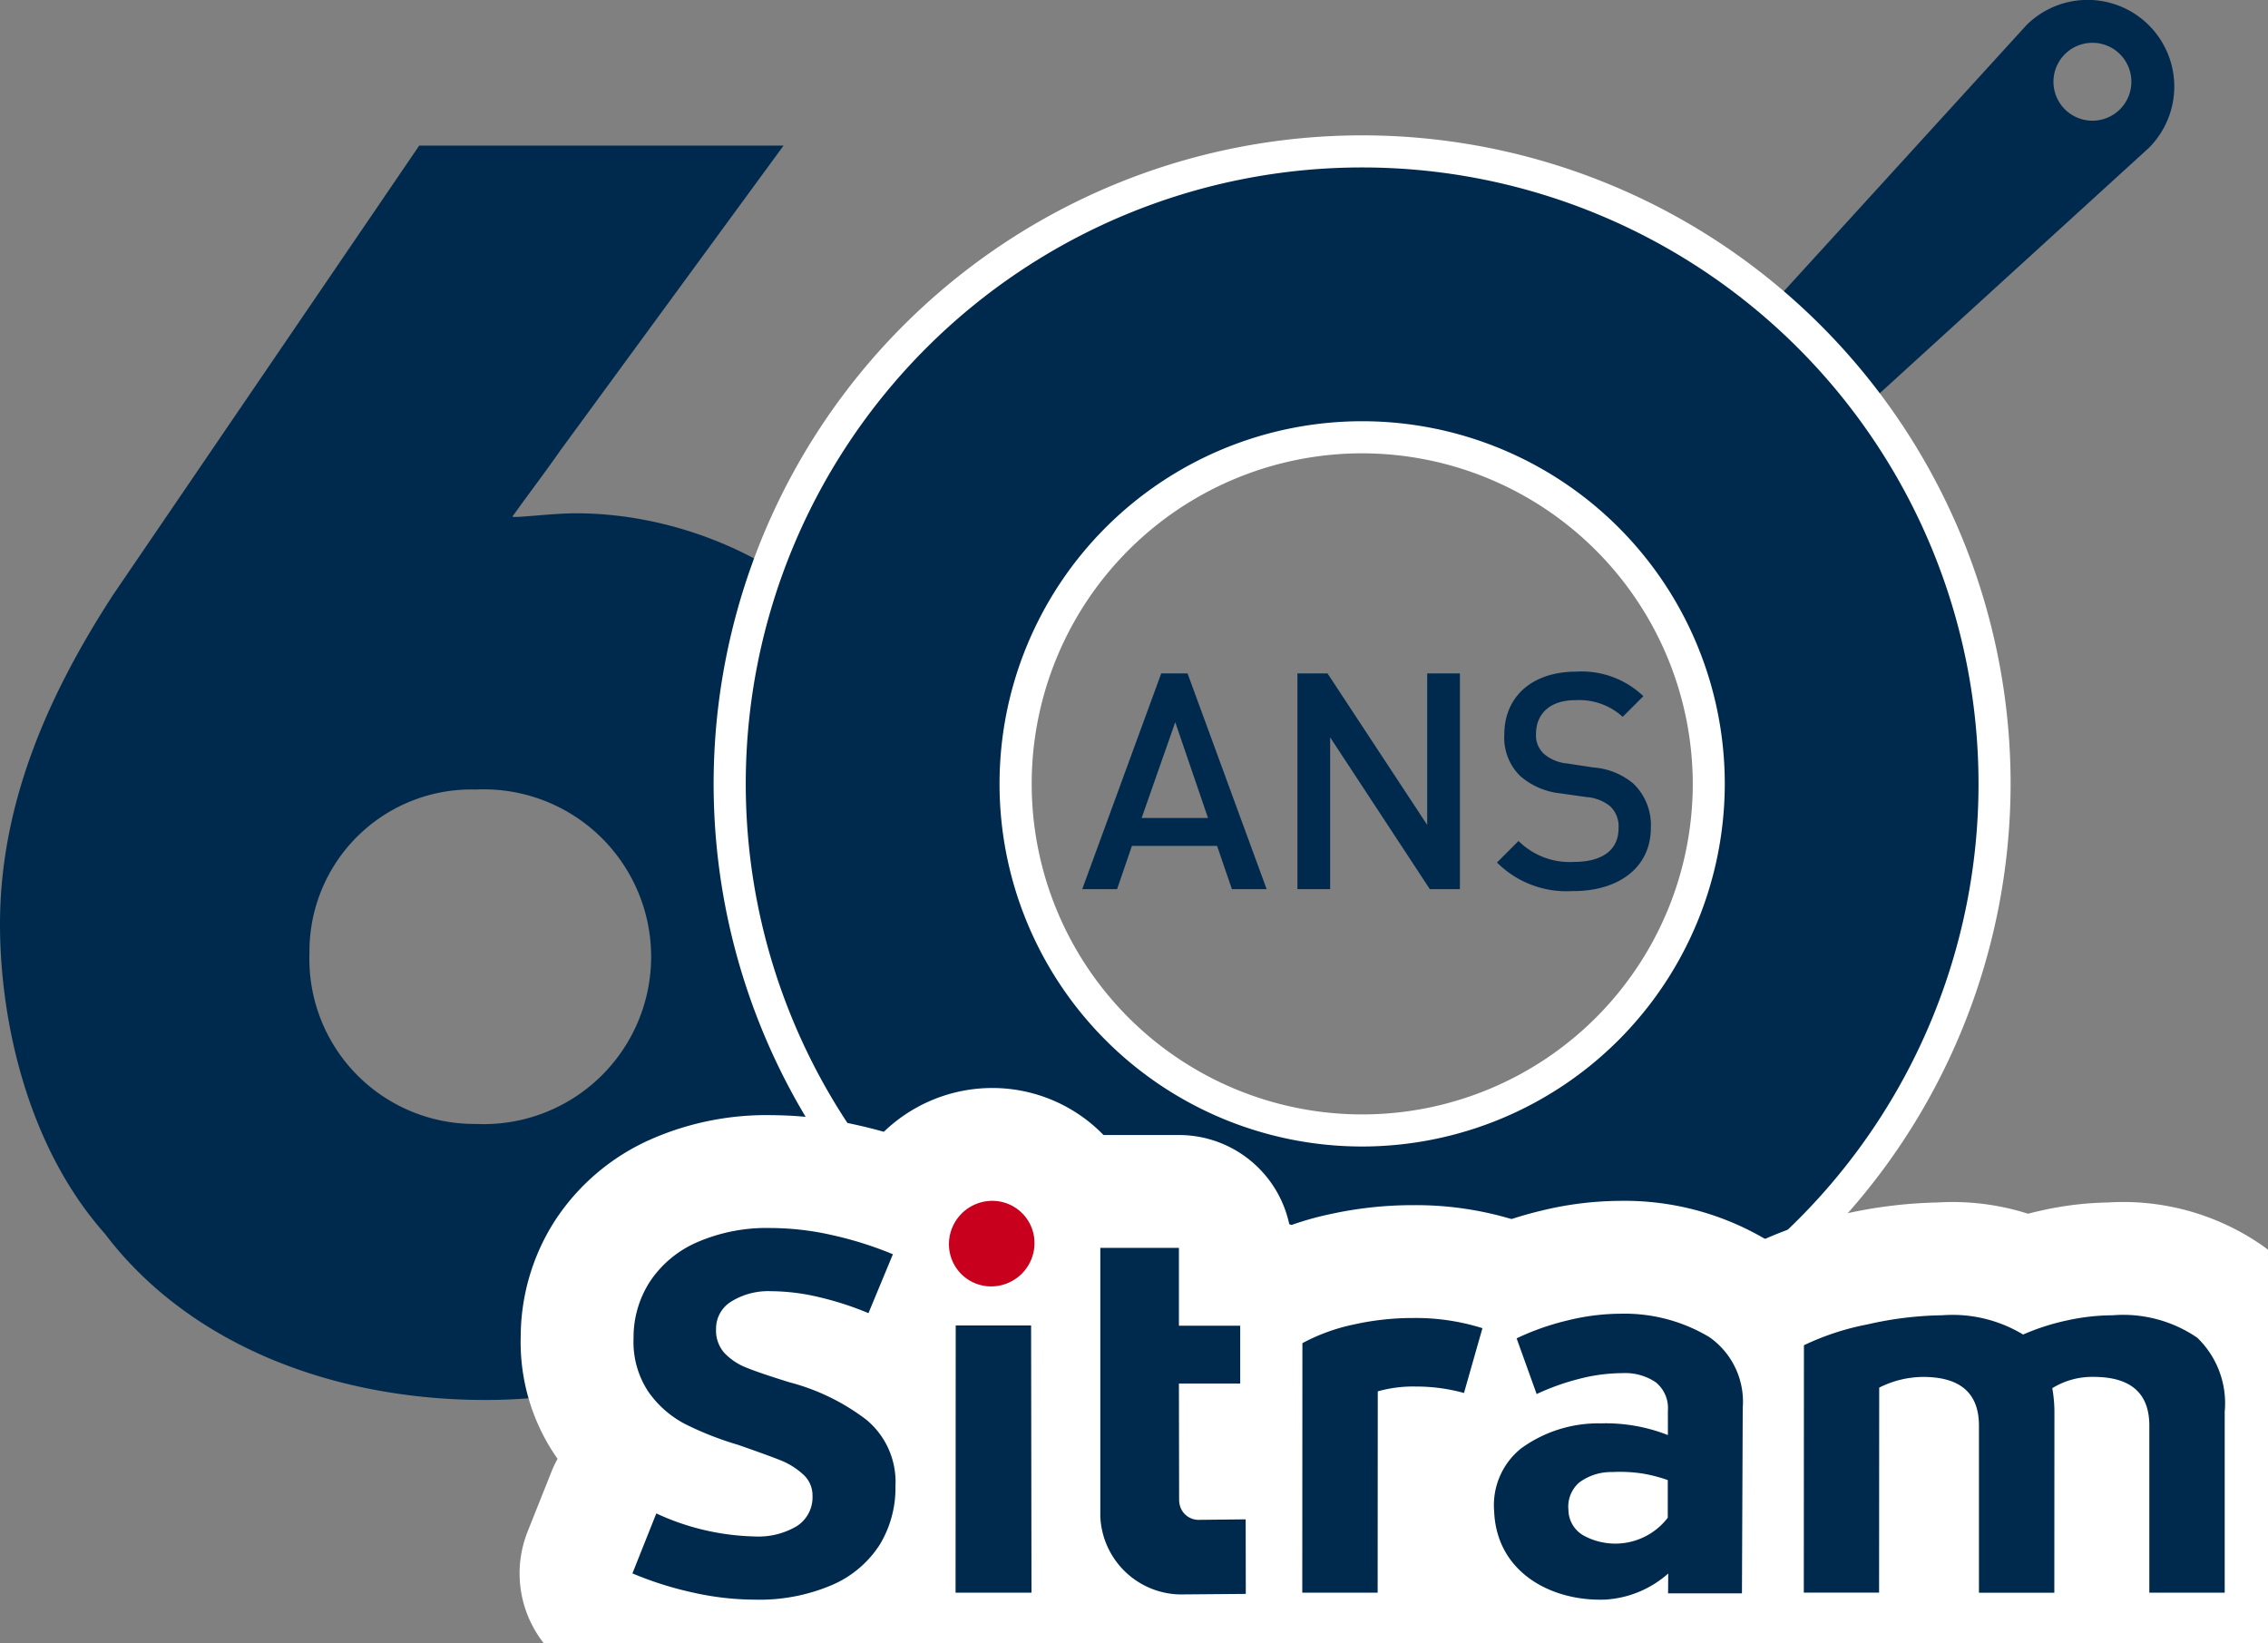 <svg id="Groupe_59" data-name="Groupe 59" xmlns="http://www.w3.org/2000/svg" xmlns:xlink="http://www.w3.org/1999/xlink" width="120.593" height="87.359" viewBox="0 0 120.593 87.359">
  <rect x="0" y="0" width="120.593" height="87.359" fill="#808080" stroke="none"/>
  <defs>
    <clipPath id="clip-path">
      <rect id="Rectangle_59" data-name="Rectangle 59" width="120.593" height="87.359" fill="none"/>
    </clipPath>
  </defs>
  <g id="Groupe_25" data-name="Groupe 25" clip-path="url(#clip-path)">
    <path id="Tracé_22" data-name="Tracé 22" d="M260.925,5.811a2.071,2.071,0,1,0,0-2.929,2.07,2.07,0,0,0,0,2.929M250.35,21.576l-5.19-5.19L258.875,1.344a4.608,4.608,0,0,1,6.517,6.517Z" transform="translate(-151.132 0)" fill="#002a4d"/>
    <path id="Tracé_23" data-name="Tracé 23" d="M41.663,20.182,29.81,36.37c-.8,1.15-1.681,2.3-2.565,3.539.088.088,2.123-.177,3.361-.177,9.554,0,20.611,7.342,20.611,22.2,0,14.95-11.588,24.945-25.387,24.945C17.6,86.879,10,83.872,5.573,78.033,1.415,73.345,0,66.622,0,61.58c0-6.634,2.742-12.473,6.015-17.515L22.291,20.182Zm-25.21,42.99A8.774,8.774,0,0,0,25.3,72.2a8.9,8.9,0,1,0,0-17.78,8.611,8.611,0,0,0-8.846,8.669Z" transform="translate(0 -12.441)" fill="#002a4d"/>
    <path id="Tracé_24" data-name="Tracé 24" d="M133.42,35.672A17.575,17.575,0,1,0,151,53.247,17.6,17.6,0,0,0,133.42,35.672m0,52.056a34.481,34.481,0,1,1,34.48-34.48,34.52,34.52,0,0,1-34.48,34.48" transform="translate(-60.993 -11.569)" fill="#fff"/>
    <path id="Tracé_25" data-name="Tracé 25" d="M136.162,23.214a32.774,32.774,0,1,0,32.774,32.774,32.775,32.775,0,0,0-32.774-32.774m0,52.056a19.281,19.281,0,1,1,19.282-19.282A19.3,19.3,0,0,1,136.162,75.27" transform="translate(-63.735 -14.311)" fill="#002a4d"/>
    <path id="Tracé_26" data-name="Tracé 26" d="M100.147,180.464a4.291,4.291,0,0,1,1.512,3.5,5.8,5.8,0,0,1-.838,3.117,5.665,5.665,0,0,1-2.524,2.136,9.8,9.8,0,0,1-4.138.783,15.112,15.112,0,0,1-3.3-.384,18.344,18.344,0,0,1-3.186-1.011l1.27-3.189a13.077,13.077,0,0,0,5.218,1.224,4,4,0,0,0,2.264-.555,1.822,1.822,0,0,0,.823-1.609,1.493,1.493,0,0,0-.519-1.153,3.94,3.94,0,0,0-1.2-.74q-.678-.27-2.234-.812a17.037,17.037,0,0,1-2.825-1.11,5.456,5.456,0,0,1-1.945-1.708,4.781,4.781,0,0,1-.792-2.847,5.46,5.46,0,0,1,.853-2.989,5.745,5.745,0,0,1,2.5-2.107,9.259,9.259,0,0,1,3.95-.769,14.909,14.909,0,0,1,3.287.384,19.356,19.356,0,0,1,3.2,1.011l-1.3,3.132a16.376,16.376,0,0,0-2.58-.84,11.248,11.248,0,0,0-2.609-.328,3.734,3.734,0,0,0-2.091.541,1.688,1.688,0,0,0-.823,1.481,1.779,1.779,0,0,0,.461,1.281,3.258,3.258,0,0,0,1.167.768q.705.285,2.262.769a11.524,11.524,0,0,1,4.137,2.022" transform="translate(-54.046 -104.948)" fill="none" stroke="#fff" stroke-linecap="round" stroke-linejoin="round" stroke-width="12"/>
    <path id="Tracé_27" data-name="Tracé 27" d="M136.491,183.753l.021,14.207h-4.037l.008-14.207Z" transform="translate(-81.666 -113.277)" fill="none" stroke="#fff" stroke-linecap="round" stroke-linejoin="round" stroke-width="12"/>
    <path id="Tracé_28" data-name="Tracé 28" d="M156.731,186.463l-.011-6.261h3.259l0-3.075h-3.259v-4.138H152.54v4.138l0,10.14a4.33,4.33,0,0,0,4.214,4.15l3.522-.029-.007-3.964-2.533.027a1.031,1.031,0,0,1-1-.988" transform="translate(-94.035 -106.641)" fill="none" stroke="#fff" stroke-linecap="round" stroke-linejoin="round" stroke-width="12"/>
    <path id="Tracé_29" data-name="Tracé 29" d="M183.232,183.07a14.314,14.314,0,0,1,3.2-.356,11.772,11.772,0,0,1,3.69.541l-.982,3.445a9.507,9.507,0,0,0-2.537-.342,6.889,6.889,0,0,0-2.047.256l-.006,10.705h-4.008l.007-13.268a10.175,10.175,0,0,1,2.682-.982" transform="translate(-111.298 -112.636)" fill="none" stroke="#fff" stroke-linecap="round" stroke-linejoin="round" stroke-width="12"/>
    <path id="Tracé_30" data-name="Tracé 30" d="M271.01,183.553a4.837,4.837,0,0,1,1.44,3.915l0,9.623h-4.008l0-8.883q0-2.591-2.968-2.591a4.029,4.029,0,0,0-2.192.6,7.241,7.241,0,0,1,.114,1.253l-.005,9.623h-4.008l0-8.883q0-2.591-2.969-2.591a5.227,5.227,0,0,0-2.335.569l-.006,10.9H250.07l.007-13.154a13.856,13.856,0,0,1,3.389-1.11,18.726,18.726,0,0,1,3.965-.484,7.244,7.244,0,0,1,4.3,1.025,12.155,12.155,0,0,1,2.35-.754,11.428,11.428,0,0,1,2.408-.27,6.967,6.967,0,0,1,4.526,1.21" transform="translate(-154.159 -112.408)" fill="none" stroke="#fff" stroke-linecap="round" stroke-linejoin="round" stroke-width="12"/>
    <path id="Tracé_31" data-name="Tracé 31" d="M218.571,183.358a8.764,8.764,0,0,0-4.728-1.238,11.9,11.9,0,0,0-2.8.356,13.551,13.551,0,0,0-2.711.954l1.065,2.961a12.686,12.686,0,0,1,2.279-.812,9.277,9.277,0,0,1,2.278-.3,2.9,2.9,0,0,1,1.773.484,1.758,1.758,0,0,1,.648,1.508v1.3a9.052,9.052,0,0,0-3.573-.621,6.969,6.969,0,0,0-4.248,1.344,3.869,3.869,0,0,0-1.417,3.325c.13,3.283,3.079,4.81,5.916,4.7a5.536,5.536,0,0,0,3.34-1.386l-.008,1.053h3.928l.042-9.858a4.191,4.191,0,0,0-1.786-3.772m-2.2,9.611a3.518,3.518,0,0,1-4.482.943,1.584,1.584,0,0,1-.8-1.359,1.7,1.7,0,0,1,.573-1.456,2.848,2.848,0,0,1,1.756-.557,7.942,7.942,0,0,1,1.537.068,7.8,7.8,0,0,1,1.416.36Z" transform="translate(-127.691 -112.27)" fill="none" stroke="#fff" stroke-linecap="round" stroke-linejoin="round" stroke-width="12"/>
    <path id="Tracé_32" data-name="Tracé 32" d="M133.854,166.47a2.307,2.307,0,0,0-2.3,2.275,2.243,2.243,0,0,0,2.249,2.275,2.307,2.307,0,0,0,2.3-2.275,2.244,2.244,0,0,0-2.249-2.275" transform="translate(-81.097 -102.622)" fill="none" stroke="#fff" stroke-linecap="round" stroke-linejoin="round" stroke-width="12"/>
    <path id="Tracé_33" data-name="Tracé 33" d="M100.147,180.464a4.291,4.291,0,0,1,1.512,3.5,5.8,5.8,0,0,1-.838,3.117,5.665,5.665,0,0,1-2.524,2.136,9.8,9.8,0,0,1-4.138.783,15.112,15.112,0,0,1-3.3-.384,18.344,18.344,0,0,1-3.186-1.011l1.27-3.189a13.077,13.077,0,0,0,5.218,1.224,4,4,0,0,0,2.264-.555,1.822,1.822,0,0,0,.823-1.609,1.493,1.493,0,0,0-.519-1.153,3.94,3.94,0,0,0-1.2-.74q-.678-.27-2.234-.812a17.037,17.037,0,0,1-2.825-1.11,5.456,5.456,0,0,1-1.945-1.708,4.781,4.781,0,0,1-.792-2.847,5.46,5.46,0,0,1,.853-2.989,5.745,5.745,0,0,1,2.5-2.107,9.259,9.259,0,0,1,3.95-.769,14.909,14.909,0,0,1,3.287.384,19.356,19.356,0,0,1,3.2,1.011l-1.3,3.132a16.376,16.376,0,0,0-2.58-.84,11.248,11.248,0,0,0-2.609-.328,3.734,3.734,0,0,0-2.091.541,1.688,1.688,0,0,0-.823,1.481,1.779,1.779,0,0,0,.461,1.281,3.258,3.258,0,0,0,1.167.768q.705.285,2.262.769a11.524,11.524,0,0,1,4.137,2.022" transform="translate(-54.046 -104.948)" fill="#002a4d"/>
    <path id="Tracé_34" data-name="Tracé 34" d="M136.491,183.753l.021,14.207h-4.037l.008-14.207Z" transform="translate(-81.666 -113.277)" fill="#002a4d"/>
    <path id="Tracé_35" data-name="Tracé 35" d="M156.731,186.463l-.011-6.261h3.259l0-3.075h-3.259v-4.138H152.54v4.138l0,10.14a4.33,4.33,0,0,0,4.214,4.15l3.522-.029-.007-3.964-2.533.027a1.031,1.031,0,0,1-1-.988" transform="translate(-94.035 -106.641)" fill="#002a4d"/>
    <path id="Tracé_36" data-name="Tracé 36" d="M183.232,183.07a14.314,14.314,0,0,1,3.2-.356,11.772,11.772,0,0,1,3.69.541l-.982,3.445a9.507,9.507,0,0,0-2.537-.342,6.889,6.889,0,0,0-2.047.256l-.006,10.705h-4.008l.007-13.268a10.175,10.175,0,0,1,2.682-.982" transform="translate(-111.298 -112.636)" fill="#002a4d"/>
    <path id="Tracé_37" data-name="Tracé 37" d="M271.01,183.553a4.837,4.837,0,0,1,1.44,3.915l0,9.623h-4.008l0-8.883q0-2.591-2.968-2.591a4.029,4.029,0,0,0-2.192.6,7.241,7.241,0,0,1,.114,1.253l-.005,9.623h-4.008l0-8.883q0-2.591-2.969-2.591a5.227,5.227,0,0,0-2.335.569l-.006,10.9H250.07l.007-13.154a13.856,13.856,0,0,1,3.389-1.11,18.726,18.726,0,0,1,3.965-.484,7.244,7.244,0,0,1,4.3,1.025,12.155,12.155,0,0,1,2.35-.754,11.428,11.428,0,0,1,2.408-.27,6.967,6.967,0,0,1,4.526,1.21" transform="translate(-154.159 -112.408)" fill="#002a4d"/>
    <path id="Tracé_38" data-name="Tracé 38" d="M218.571,183.358a8.764,8.764,0,0,0-4.728-1.238,11.9,11.9,0,0,0-2.8.356,13.551,13.551,0,0,0-2.711.954l1.065,2.961a12.686,12.686,0,0,1,2.279-.812,9.277,9.277,0,0,1,2.278-.3,2.9,2.9,0,0,1,1.773.484,1.758,1.758,0,0,1,.648,1.508v1.3a9.052,9.052,0,0,0-3.573-.621,6.969,6.969,0,0,0-4.248,1.344,3.869,3.869,0,0,0-1.417,3.325c.13,3.283,3.079,4.81,5.916,4.7a5.536,5.536,0,0,0,3.34-1.386l-.008,1.053h3.928l.042-9.858a4.191,4.191,0,0,0-1.786-3.772m-2.2,9.611a3.518,3.518,0,0,1-4.482.943,1.584,1.584,0,0,1-.8-1.359,1.7,1.7,0,0,1,.573-1.456,2.848,2.848,0,0,1,1.756-.557,7.942,7.942,0,0,1,1.537.068,7.8,7.8,0,0,1,1.416.36Z" transform="translate(-127.691 -112.27)" fill="#002a4d"/>
    <path id="Tracé_39" data-name="Tracé 39" d="M133.854,166.47a2.307,2.307,0,0,0-2.3,2.275,2.243,2.243,0,0,0,2.249,2.275,2.307,2.307,0,0,0,2.3-2.275,2.244,2.244,0,0,0-2.249-2.275" transform="translate(-81.097 -102.622)" fill="#c8001e"/>
    <path id="Tracé_40" data-name="Tracé 40" d="M158,104.826l-.789-2.3h-4.528l-.789,2.3h-1.853l4.2-11.471h1.4l4.205,11.471Zm-3.013-8.877L153.2,101.04h3.528Z" transform="translate(-92.497 -57.55)" fill="#002a4d"/>
    <path id="Tracé_41" data-name="Tracé 41" d="M186.906,104.826l-5.3-8.072v8.072h-1.74V93.355h1.6l5.3,8.056V93.355h1.74v11.472Z" transform="translate(-110.88 -57.55)" fill="#002a4d"/>
    <path id="Tracé_42" data-name="Tracé 42" d="M211.6,104.768a5.218,5.218,0,0,1-4.061-1.515l1.144-1.144a3.854,3.854,0,0,0,2.949,1.112c1.514,0,2.368-.644,2.368-1.772a1.467,1.467,0,0,0-.451-1.192,2.261,2.261,0,0,0-1.256-.484l-1.353-.193a3.874,3.874,0,0,1-2.159-.918,2.853,2.853,0,0,1-.854-2.207c0-2,1.45-3.351,3.835-3.351a4.751,4.751,0,0,1,3.56,1.305l-1.1,1.1a3.423,3.423,0,0,0-2.529-.886c-1.353,0-2.079.741-2.079,1.789a1.33,1.33,0,0,0,.419,1.063,2.218,2.218,0,0,0,1.256.515l1.369.209a3.729,3.729,0,0,1,2.127.855,3.055,3.055,0,0,1,.935,2.352c0,2.111-1.708,3.367-4.125,3.367" transform="translate(-127.941 -57.394)" fill="#002a4d"/>
  </g>
</svg>

